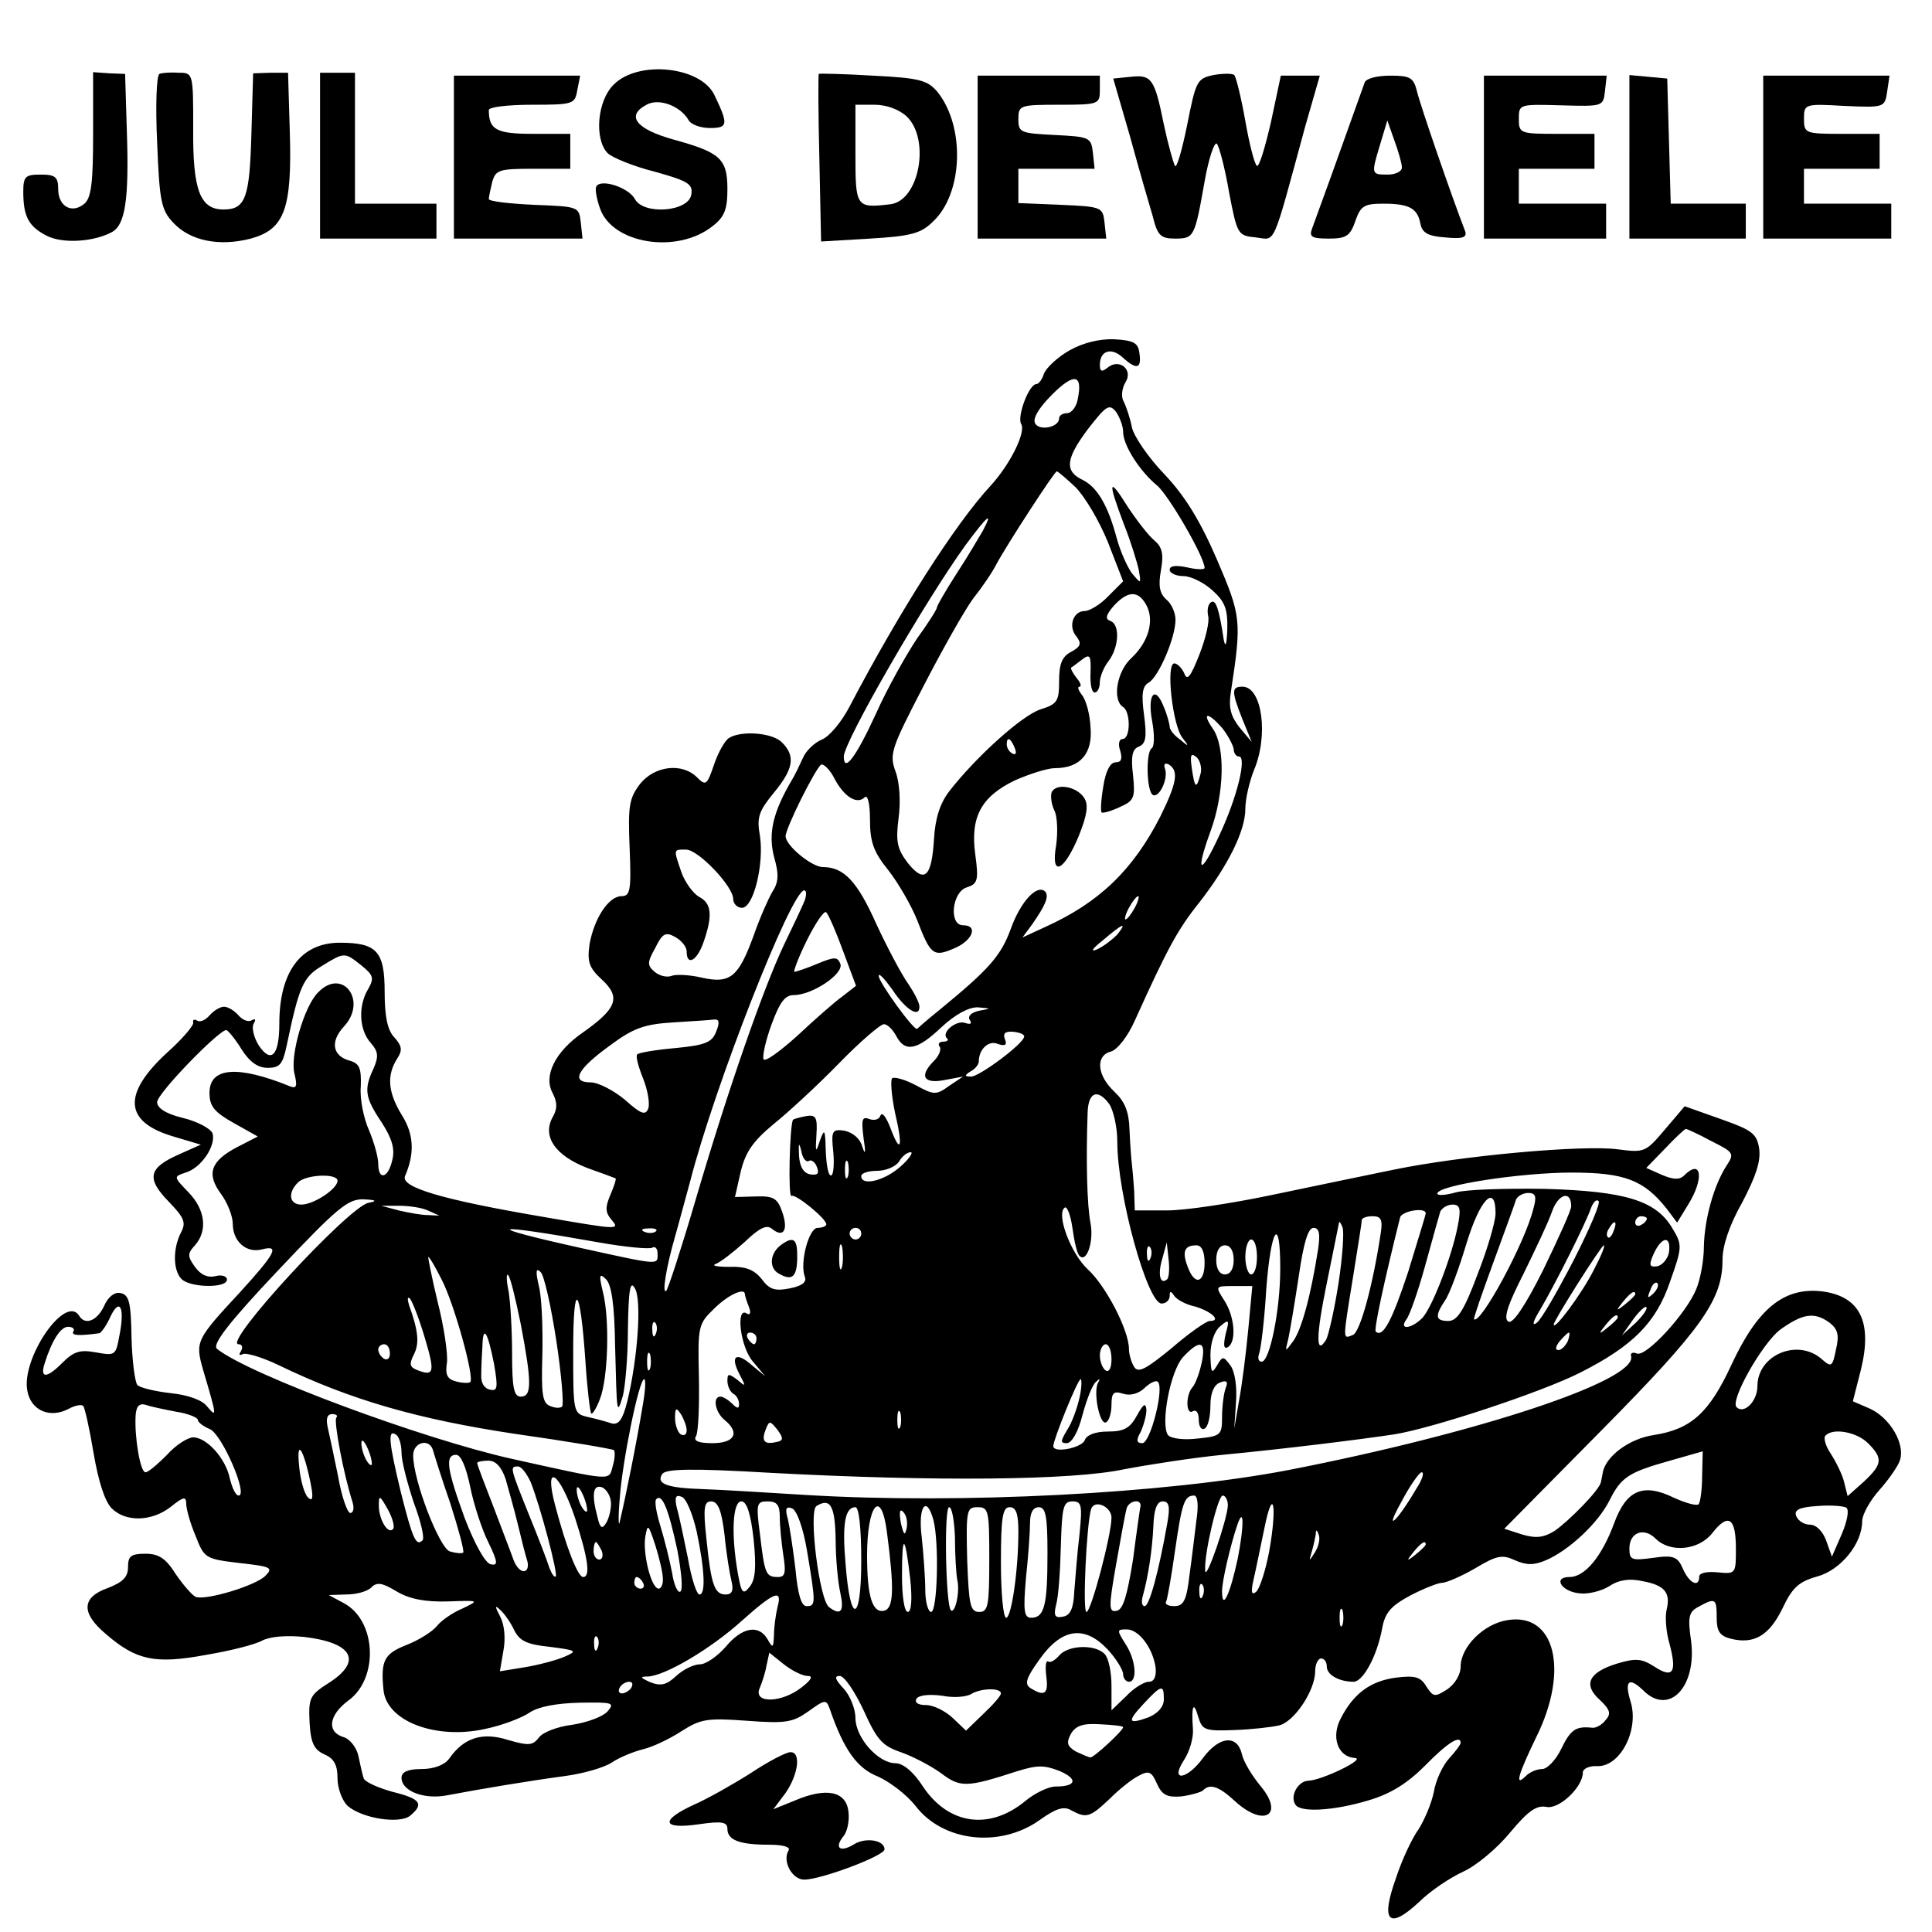 <?xml version="1.0" standalone="no"?>
<!DOCTYPE svg PUBLIC "-//W3C//DTD SVG 20010904//EN"
 "http://www.w3.org/TR/2001/REC-SVG-20010904/DTD/svg10.dtd">
<svg version="1.0" xmlns="http://www.w3.org/2000/svg"
 width="332pt" height="332pt" viewBox="0 0 332 332"
 preserveAspectRatio="xMidYMid meet">
<g transform="translate(0,332) scale(0.1,-0.1)"
fill="#000000" stroke="none">
<path d="M160 3089 c0 -82 -3 -109 -15 -119 -21 -18 -45 -5 -45 25 0 21 -5 25
-30 25 -26 0 -30 -3 -30 -29 0 -43 9 -60 40 -76 27 -14 80 -11 112 6 23 12 30
55 26 173 l-3 99 -27 1 -28 2 0 -107z"/>
<path d="M274 3193 c-5 -2 -7 -54 -4 -117 4 -102 7 -117 28 -139 29 -31 79
-41 133 -27 58 16 71 51 67 183 l-3 102 -30 0 -30 -1 -3 -104 c-3 -110 -10
-130 -48 -130 -40 0 -53 33 -52 139 0 95 0 96 -25 96 -13 1 -28 0 -33 -2z"/>
<path d="M550 3053 l0 -143 100 0 100 0 0 30 0 30 -70 0 -70 0 0 113 0 112
-30 0 -30 0 0 -142z"/>
<path d="M1055 3175 c-29 -28 -34 -94 -11 -118 8 -8 45 -23 81 -32 57 -16 66
-21 63 -39 -4 -30 -82 -36 -97 -8 -11 20 -58 35 -66 22 -3 -4 0 -21 6 -38 21
-61 132 -79 193 -31 21 16 26 29 26 64 0 52 -12 63 -92 85 -65 18 -83 41 -47
60 21 12 58 -2 72 -26 4 -8 21 -14 37 -14 31 0 32 6 8 56 -23 50 -131 61 -173
19z"/>
<path d="M1407 3193 c-1 -1 -1 -66 1 -145 l3 -143 84 5 c70 4 88 9 108 29 52
48 56 163 8 223 -17 20 -30 24 -111 28 -50 3 -92 4 -93 3z m151 -73 c41 -39
22 -145 -28 -151 -59 -7 -60 -5 -60 86 l0 85 33 0 c20 0 42 -8 55 -20z"/>
<path d="M2085 3191 c-28 -6 -30 -10 -45 -86 -9 -44 -18 -75 -21 -70 -3 6 -12
38 -19 71 -16 79 -21 86 -57 82 l-30 -3 29 -100 c15 -55 33 -117 39 -137 8
-33 14 -38 38 -38 33 0 34 2 51 98 7 40 17 69 21 65 4 -4 14 -42 21 -83 14
-73 15 -75 46 -78 35 -4 27 -22 85 191 l25 87 -34 0 -33 0 -17 -80 c-10 -43
-20 -77 -24 -75 -4 2 -13 37 -20 77 -7 40 -16 76 -19 79 -3 3 -19 3 -36 0z"/>
<path d="M780 3050 l0 -140 111 0 110 0 -3 28 c-3 27 -4 27 -80 30 -43 2 -78
6 -78 10 0 4 3 17 6 30 6 20 12 22 70 22 l64 0 0 30 0 30 -64 0 c-63 0 -76 7
-76 41 0 5 33 9 74 9 71 0 74 1 78 25 l5 25 -108 0 -109 0 0 -140z"/>
<path d="M1680 3050 l0 -140 111 0 110 0 -3 28 c-3 26 -5 27 -75 30 l-73 3 0
29 0 30 66 0 65 0 -3 28 c-3 26 -6 27 -65 30 -59 3 -63 4 -63 27 0 24 2 25 70
25 68 0 70 1 70 25 l0 25 -105 0 -105 0 0 -140z"/>
<path d="M2345 3178 c-37 -104 -85 -237 -90 -250 -6 -15 -1 -18 28 -18 30 0
37 4 46 30 9 26 15 30 48 30 45 0 59 -8 64 -35 3 -15 13 -21 43 -23 29 -3 37
0 34 10 -25 65 -78 219 -83 241 -6 24 -12 27 -46 27 -23 0 -42 -5 -44 -12z
m64 -145 c1 -7 -10 -13 -24 -13 -29 0 -29 0 -13 53 l12 40 12 -34 c7 -19 13
-40 13 -46z"/>
<path d="M2550 3050 l0 -140 105 0 105 0 0 30 0 30 -75 0 -75 0 0 30 0 30 65
0 65 0 0 30 0 30 -65 0 c-63 0 -65 1 -65 26 0 25 1 25 73 23 71 -2 72 -2 75
24 l3 27 -105 0 -106 0 0 -140z"/>
<path d="M2800 3051 l0 -141 100 0 100 0 0 30 0 30 -65 0 -64 0 -3 108 -3 107
-32 3 -33 3 0 -140z"/>
<path d="M3030 3050 l0 -140 110 0 110 0 0 30 0 30 -75 0 -75 0 0 30 0 30 65
0 65 0 0 30 0 30 -65 0 c-63 0 -65 1 -65 26 0 25 1 26 69 22 69 -3 70 -3 74
25 l4 27 -109 0 -108 0 0 -140z"/>
<path d="M1838 2718 c-21 -12 -40 -30 -44 -40 -3 -10 -9 -18 -13 -18 -13 0
-34 -57 -26 -69 8 -14 -19 -69 -53 -106 -61 -66 -156 -215 -242 -379 -14 -27
-35 -52 -48 -57 -12 -5 -27 -19 -32 -31 -6 -13 -14 -30 -19 -38 -33 -56 -41
-92 -31 -132 9 -31 8 -44 -3 -61 -7 -12 -22 -46 -32 -75 -26 -71 -40 -83 -89
-72 -21 5 -45 6 -52 3 -8 -3 -21 0 -29 7 -13 11 -13 16 1 41 12 25 18 28 34
19 11 -6 20 -17 20 -25 0 -26 18 -16 29 16 16 46 14 67 -8 78 -10 6 -24 25
-30 42 -14 41 -14 39 8 39 21 0 81 -63 81 -85 0 -8 7 -15 15 -15 20 0 38 75
31 123 -6 33 -2 43 24 75 34 41 37 63 14 86 -16 17 -70 21 -91 8 -7 -4 -19
-25 -26 -46 -12 -35 -14 -37 -29 -22 -26 26 -73 20 -98 -11 -19 -25 -21 -38
-18 -111 3 -72 1 -82 -14 -82 -22 0 -47 -38 -55 -83 -4 -30 -1 -40 22 -61 32
-30 25 -49 -33 -90 -48 -33 -69 -75 -52 -105 8 -16 8 -27 -1 -42 -17 -33 6
-65 60 -86 25 -9 47 -17 49 -18 1 -2 -3 -14 -9 -28 -9 -21 -9 -30 1 -42 16
-19 16 -19 -123 5 -169 29 -239 50 -231 69 17 39 15 72 -5 104 -24 39 -27 68
-9 97 10 15 9 22 -4 37 -12 12 -17 36 -17 78 0 70 -13 85 -77 85 -67 0 -104
-50 -104 -139 0 -55 -14 -69 -35 -38 -9 14 -13 32 -9 38 4 7 3 9 -3 6 -6 -4
-16 0 -23 8 -7 8 -18 15 -25 15 -7 0 -18 -7 -25 -15 -7 -8 -16 -12 -21 -9 -5
3 -8 2 -7 -3 2 -4 -18 -28 -45 -52 -77 -71 -74 -119 11 -144 l47 -14 -38 -17
c-52 -23 -56 -41 -17 -81 27 -28 30 -36 21 -53 -14 -27 -14 -65 1 -80 15 -15
78 -16 78 -1 0 6 -9 9 -20 6 -13 -3 -25 2 -35 16 -13 18 -13 23 0 37 22 25 18
61 -11 91 -26 27 -26 27 -5 34 27 8 53 47 46 68 -4 8 -26 20 -51 26 -29 7 -44
17 -44 27 0 15 106 124 119 124 3 -1 15 -15 26 -33 14 -22 28 -32 45 -32 21 0
26 6 33 40 21 100 28 116 60 135 39 24 39 24 68 1 21 -17 22 -22 12 -40 -18
-29 -16 -71 4 -93 13 -15 14 -23 5 -44 -17 -36 -15 -50 14 -93 18 -28 23 -46
18 -65 -7 -31 -24 -35 -24 -6 0 11 -7 37 -16 58 -9 20 -16 54 -14 75 1 31 -2
39 -18 44 -31 8 -35 33 -11 59 41 44 -2 102 -44 59 -24 -23 -49 -109 -41 -140
5 -21 4 -26 -7 -22 -91 37 -139 33 -139 -11 0 -23 8 -33 42 -52 l41 -23 -35
-18 c-46 -24 -54 -46 -28 -81 11 -15 20 -38 20 -51 0 -30 23 -51 50 -44 31 8
24 -6 -37 -73 -76 -82 -78 -85 -64 -134 24 -81 24 -83 7 -63 -8 11 -33 20 -63
23 -26 3 -52 9 -57 14 -4 5 -9 41 -10 82 -1 60 -4 73 -19 76 -10 2 -21 -6 -28
-22 -12 -26 -33 -34 -43 -17 -24 38 -100 -74 -89 -129 6 -34 39 -48 71 -31 11
6 22 8 25 5 3 -4 11 -40 18 -82 8 -47 19 -82 31 -94 24 -24 69 -23 102 3 21
17 26 18 26 5 0 -9 7 -34 16 -55 15 -39 17 -40 76 -47 54 -6 58 -8 44 -22 -17
-17 -103 -43 -120 -36 -6 3 -21 20 -34 39 -17 27 -29 35 -52 35 -25 0 -30 -4
-30 -23 0 -17 -9 -26 -35 -36 -45 -16 -46 -43 -3 -79 52 -45 84 -52 171 -36
42 7 86 18 98 25 14 7 42 9 72 6 84 -10 100 -42 42 -79 -33 -21 -35 -26 -33
-68 2 -36 8 -47 26 -55 16 -7 22 -18 22 -41 0 -17 8 -38 17 -47 25 -22 90 -32
108 -17 24 20 18 29 -31 41 -25 7 -47 17 -49 23 -2 6 -6 23 -9 38 -3 15 -15
30 -26 33 -29 9 -25 38 9 63 52 38 48 137 -8 167 l-26 14 30 1 c17 0 36 5 43
12 10 10 19 8 44 -7 22 -13 49 -18 87 -17 55 2 55 2 26 -12 -17 -7 -37 -21
-44 -30 -8 -10 -32 -25 -53 -33 -38 -15 -44 -27 -39 -77 5 -54 90 -86 175 -67
29 6 63 19 76 28 15 10 45 16 86 17 57 1 61 0 48 -15 -8 -9 -35 -19 -61 -23
-25 -3 -51 -13 -57 -22 -11 -14 -18 -14 -53 -4 -44 14 -76 4 -101 -32 -8 -11
-26 -18 -48 -18 -23 0 -34 -5 -34 -15 0 -23 39 -38 79 -30 58 11 142 25 202
33 30 4 66 14 80 23 13 9 38 19 54 23 17 4 46 18 66 31 33 21 44 23 112 18 67
-5 79 -3 106 16 29 21 31 21 37 4 24 -70 47 -102 83 -116 20 -9 49 -31 64 -50
47 -62 145 -73 213 -25 28 20 42 25 55 17 26 -14 32 -12 65 19 16 16 38 34 50
40 18 10 23 8 32 -13 9 -20 18 -24 42 -22 16 2 33 7 37 10 12 13 28 7 55 -18
50 -46 86 -24 44 26 -14 17 -29 41 -32 55 -8 33 -38 31 -66 -6 -28 -39 -59
-43 -33 -4 9 14 16 37 15 52 -3 41 1 50 9 22 7 -23 11 -25 62 -23 30 1 64 5
77 8 26 6 62 60 62 93 0 12 5 22 10 22 6 0 10 -6 10 -14 0 -14 21 -26 46 -26
16 0 40 43 49 91 5 28 15 39 48 57 23 12 48 22 55 22 7 0 33 11 57 25 37 22
46 24 68 14 20 -9 33 -9 54 0 39 17 89 63 109 103 20 40 33 48 104 68 l56 16
-1 -42 c0 -23 -3 -45 -6 -49 -4 -3 -22 2 -42 11 -53 26 -82 14 -103 -43 -21
-57 -50 -93 -77 -93 -29 0 -14 -25 17 -28 15 -2 38 4 51 12 16 11 35 14 57 9
39 -7 49 -20 42 -49 -3 -12 -1 -39 5 -59 13 -49 6 -60 -26 -39 -22 14 -32 15
-65 5 -48 -15 -58 -36 -29 -62 18 -17 20 -24 10 -35 -6 -8 -17 -14 -23 -13
-28 3 -37 -3 -53 -36 -9 -19 -24 -35 -33 -35 -9 0 -21 -5 -28 -12 -20 -20 -13
3 18 67 57 115 32 214 -49 201 -41 -6 -81 -46 -81 -80 0 -14 -10 -30 -23 -39
-22 -14 -24 -13 -36 5 -10 17 -20 19 -53 15 -43 -6 -72 -27 -94 -70 -17 -32
-5 -66 24 -68 21 -1 -56 -38 -79 -39 -18 0 -33 -26 -23 -41 8 -14 65 -11 125
7 38 11 67 29 98 60 39 40 61 53 61 39 0 -3 -9 -15 -20 -27 -11 -12 -23 -38
-26 -57 -4 -20 -16 -48 -26 -64 -11 -15 -29 -53 -39 -84 -27 -75 -13 -90 39
-42 20 20 55 43 77 53 22 10 58 40 80 67 31 37 45 47 62 44 22 -5 63 34 63 59
0 7 12 12 26 11 39 0 71 63 56 111 -11 36 -3 43 22 19 44 -44 92 6 82 85 -6
42 -4 50 13 59 29 16 31 14 31 -19 0 -23 5 -31 24 -36 40 -10 66 5 89 52 17
36 28 46 60 55 40 11 77 56 77 95 0 11 13 35 30 54 16 18 32 41 35 51 9 28
-17 72 -51 88 l-30 13 14 55 c20 82 -2 126 -68 134 -65 7 -110 -30 -155 -127
-38 -82 -69 -110 -133 -120 -42 -6 -84 -37 -88 -66 -1 -5 -2 -11 -3 -15 -2
-13 -55 -67 -80 -84 -18 -11 -31 -13 -55 -6 l-31 10 167 169 c174 176 208 225
208 293 0 25 12 60 34 99 23 44 32 70 29 92 -4 26 -12 32 -66 51 l-62 22 -34
-40 c-33 -39 -35 -40 -81 -34 -60 8 -269 -11 -385 -35 -49 -10 -145 -30 -212
-44 -67 -14 -146 -26 -177 -26 l-56 0 -1 33 c-1 17 -3 39 -4 47 -1 8 -3 34 -4
58 -1 32 -8 49 -26 66 -30 28 -33 62 -6 69 11 3 29 26 41 53 56 124 74 157
110 202 50 64 80 124 80 162 0 17 7 47 15 67 25 59 14 143 -20 143 -19 0 -19
-8 0 -56 l16 -39 -21 25 c-15 19 -19 34 -15 60 19 124 18 131 -24 229 -29 67
-55 109 -90 146 -28 29 -53 66 -56 81 -3 16 -10 36 -14 44 -5 8 -3 23 3 33 14
22 -11 42 -31 25 -10 -8 -13 -6 -13 5 0 24 19 31 39 13 24 -22 33 -20 29 7 -2
18 -10 22 -43 24 -25 1 -54 -6 -77 -19z m14 -84 c-2 -13 -11 -24 -18 -24 -8 0
-14 -4 -14 -9 0 -15 -33 -22 -41 -9 -5 8 5 26 29 50 38 38 53 35 44 -8z m78
-56 c0 -23 28 -67 58 -92 19 -15 82 -123 82 -142 0 -3 -13 -3 -30 1 -19 4 -30
3 -30 -4 0 -6 11 -11 24 -11 12 0 35 -11 50 -25 21 -19 26 -32 25 -67 -1 -25
-3 -32 -6 -18 -8 54 -14 71 -22 65 -5 -3 -7 -13 -5 -23 3 -9 -4 -39 -15 -67
-15 -38 -21 -46 -26 -32 -4 9 -12 17 -17 17 -15 0 -3 -107 14 -128 12 -15 11
-16 -4 -3 -10 7 -18 17 -18 22 0 4 -4 20 -10 34 -15 39 -29 22 -20 -25 4 -22
4 -43 -1 -46 -10 -6 -9 -73 2 -80 11 -6 27 28 21 45 -3 8 0 11 7 7 17 -11 13
-32 -15 -89 -47 -92 -105 -148 -198 -190 l-39 -18 17 23 c23 33 29 48 22 56
-14 13 -42 -17 -59 -64 -17 -47 -38 -70 -122 -139 -20 -16 -37 -31 -39 -33 -5
-4 -66 80 -66 91 0 6 10 -5 23 -23 23 -35 47 -50 47 -30 0 7 -9 24 -19 39 -11
15 -36 62 -55 103 -33 74 -56 98 -92 98 -19 0 -64 37 -64 53 0 14 51 116 61
123 4 2 15 -8 23 -24 17 -32 39 -45 52 -32 5 5 9 -11 9 -38 0 -39 6 -56 32
-88 17 -22 39 -60 49 -85 23 -60 28 -64 63 -49 32 13 43 40 16 40 -25 0 -19
57 6 65 19 6 21 12 15 56 -9 65 10 100 68 128 25 11 56 21 69 21 43 0 65 25
61 70 -1 23 -8 48 -15 56 -6 8 -8 14 -4 14 4 0 2 7 -5 15 -7 9 -11 17 -9 18 2
1 11 8 19 14 13 10 15 6 14 -23 -1 -19 2 -34 7 -34 5 0 9 8 9 18 0 9 7 26 15
36 18 24 20 63 3 69 -9 3 -8 10 6 26 24 26 42 27 56 1 14 -26 4 -63 -26 -91
-25 -23 -33 -72 -14 -84 13 -8 13 -55 -1 -55 -6 0 -8 -9 -4 -20 4 -14 2 -20
-8 -20 -9 0 -17 -15 -21 -41 -4 -23 -5 -43 -3 -45 2 -2 16 2 31 9 25 11 27 16
23 55 -4 33 -1 45 10 49 12 5 14 16 9 54 -5 36 -3 50 8 56 17 10 46 77 46 108
0 12 -7 28 -16 35 -11 10 -14 23 -9 50 5 28 2 40 -11 51 -10 8 -30 34 -46 58
-33 53 -35 45 -7 -29 12 -30 23 -66 26 -80 4 -24 4 -24 -12 -5 -8 11 -20 38
-26 60 -15 57 -34 88 -58 100 -32 15 -30 36 8 87 32 41 37 45 49 30 6 -9 12
-24 12 -34z m-82 -95 c16 -16 41 -58 56 -95 l26 -67 -25 -25 c-14 -15 -33 -26
-41 -26 -20 0 -29 -27 -14 -44 9 -12 7 -17 -9 -26 -16 -8 -21 -21 -21 -50 0
-35 -3 -40 -32 -49 -33 -11 -112 -83 -157 -141 -16 -21 -24 -47 -26 -82 -4
-65 -16 -77 -45 -41 -18 24 -21 36 -16 76 4 29 2 62 -5 81 -11 30 -8 39 48
147 33 64 71 131 85 150 15 19 33 45 40 59 17 32 100 160 104 160 2 0 16 -12
32 -27z m-159 -75 c-7 -12 -27 -46 -46 -75 -18 -28 -33 -54 -33 -57 0 -3 -15
-27 -34 -53 -18 -27 -51 -85 -71 -130 -34 -74 -55 -102 -55 -73 0 25 139 266
209 363 37 50 49 61 30 25z m412 -340 c10 -13 18 -29 19 -35 0 -7 4 -13 9 -13
14 0 -3 -70 -33 -134 -33 -72 -43 -69 -16 5 24 65 26 146 4 177 -20 29 -8 29
17 0z m-357 -34 c3 -8 2 -12 -4 -9 -6 3 -10 10 -10 16 0 14 7 11 14 -7z m319
-44 c-7 -27 -10 -25 -15 10 -3 22 -2 27 8 19 6 -5 10 -19 7 -29z m-680 -217
c-4 -10 -20 -44 -36 -77 -35 -74 -95 -245 -152 -439 -24 -82 -47 -152 -50
-155 -8 -7 0 41 15 93 5 17 16 59 26 95 42 164 174 500 196 500 4 0 4 -8 1
-17z m567 -13 c-6 -11 -13 -20 -16 -20 -2 0 0 9 6 20 6 11 13 20 16 20 2 0 0
-9 -6 -20z m-501 -75 l22 -59 -23 -18 c-13 -9 -48 -40 -78 -68 -30 -27 -56
-46 -58 -40 -2 6 4 33 14 60 14 38 23 50 38 50 32 0 87 37 80 54 -5 12 -10 12
-39 0 -19 -8 -37 -14 -40 -14 -2 0 7 25 22 55 15 30 30 52 33 47 4 -4 17 -34
29 -67z m471 29 c-8 -8 -23 -20 -34 -25 -13 -6 -10 0 9 15 34 29 43 33 25 10z
m-238 -131 c-13 -3 -19 -9 -16 -15 5 -7 2 -9 -7 -6 -15 6 -42 -16 -32 -26 4
-3 1 -6 -6 -6 -7 0 -10 -4 -6 -9 3 -5 -2 -16 -10 -24 -26 -26 -18 -40 18 -33
l32 6 -24 -16 c-22 -16 -26 -16 -57 1 -19 10 -37 15 -41 12 -3 -4 -1 -30 5
-59 14 -59 10 -74 -8 -26 -7 18 -14 28 -17 21 -2 -7 -11 -9 -19 -6 -13 5 -14
-1 -10 -33 4 -25 3 -30 -2 -15 -4 15 -17 25 -31 28 -21 3 -23 0 -19 -37 2 -22
0 -40 -4 -40 -5 0 -8 19 -9 43 -1 36 -2 39 -10 17 -7 -22 -8 -21 -6 10 2 30
-1 35 -18 32 -11 -2 -21 -5 -22 -6 -6 -6 -9 -135 -3 -131 7 4 60 -39 60 -49 0
-3 -7 -6 -15 -6 -15 0 -31 -60 -22 -84 4 -9 -5 -16 -26 -20 -25 -5 -35 -2 -48
16 -13 16 -27 22 -56 21 -21 0 -31 2 -23 5 8 3 30 20 50 38 26 25 38 30 47 22
20 -16 28 -1 17 30 -8 23 -15 27 -45 26 l-36 -1 10 44 c8 33 21 52 56 81 25
20 76 67 113 105 36 37 71 67 77 67 6 0 15 -9 21 -20 15 -29 36 -25 78 15 24
22 46 34 62 34 24 -2 24 -2 2 -6z m-451 -35 c-7 -19 -18 -24 -70 -29 -34 -3
-64 -8 -66 -11 -3 -3 2 -21 10 -41 8 -20 12 -43 9 -52 -5 -12 -12 -10 -40 15
-19 16 -46 30 -59 30 -35 0 -23 23 34 64 39 29 58 36 107 39 32 2 64 4 71 5 9
1 10 -5 4 -20z m529 -9 c0 -12 -77 -69 -91 -69 -12 0 -12 2 -1 9 8 4 14 12 14
17 0 21 17 37 33 30 12 -4 16 -2 12 8 -4 10 0 14 14 13 10 -1 19 -4 19 -8z
m146 -116 c7 -10 14 -39 14 -65 0 -92 52 -278 76 -278 8 0 14 6 14 13 0 9 2 9
8 0 4 -6 20 -15 35 -18 28 -8 47 -25 26 -25 -6 0 -36 -21 -66 -47 -44 -36 -57
-43 -64 -32 -5 8 -9 22 -9 31 0 32 -40 109 -71 137 -29 27 -55 96 -39 106 4 2
10 -14 13 -36 3 -22 8 -44 12 -47 12 -13 25 24 19 56 -6 30 -8 107 -5 190 1
35 17 42 37 15z m1035 -64 c38 -19 40 -21 26 -42 -22 -34 -38 -92 -39 -139 0
-24 -6 -56 -13 -73 -17 -42 -86 -117 -102 -111 -7 3 -12 1 -10 -5 9 -42 -265
-132 -588 -195 -213 -41 -565 -59 -830 -43 -66 4 -145 9 -176 10 -63 2 -82 9
-71 26 6 9 51 10 187 2 280 -15 517 -13 606 6 42 8 119 20 170 25 105 10 234
26 294 35 65 10 255 73 320 106 91 46 131 86 155 157 21 59 21 63 4 91 -28 48
-81 64 -219 68 -67 1 -135 -1 -153 -6 -18 -5 -32 -6 -32 -2 0 14 143 36 231
36 91 0 124 -13 163 -62 l18 -24 19 31 c28 45 23 80 -7 50 -8 -8 -19 -7 -38 1
l-27 12 33 34 c17 18 33 33 35 33 2 0 22 -9 44 -21z m-1551 -34 c4 3 11 -2 14
-11 4 -11 1 -14 -12 -12 -11 2 -18 13 -19 33 -1 21 0 23 4 7 2 -12 8 -20 13
-17z m157 -10 c-27 -24 -67 -34 -67 -16 0 5 12 9 27 9 15 0 32 7 38 16 5 9 14
16 20 16 5 0 -3 -12 -18 -25z m-90 -17 c-3 -7 -5 -2 -5 12 0 14 2 19 5 13 2
-7 2 -19 0 -25z m-877 -7 c0 -14 -41 -41 -62 -41 -21 0 -24 20 -6 38 14 14 68
16 68 3z m2055 -48 c-14 -58 -91 -200 -102 -190 -1 2 14 45 33 97 19 52 37
101 39 108 2 6 12 12 21 12 13 0 15 -6 9 -27z m65 4 c0 -7 -22 -55 -48 -109
-32 -64 -53 -94 -60 -89 -9 5 -1 29 26 82 20 41 43 89 49 107 11 31 33 37 33
9z m-2067 6 c-34 -7 -252 -243 -223 -243 6 0 8 -5 4 -12 -4 -6 -3 -8 3 -5 5 3
33 -5 62 -19 124 -60 240 -93 406 -118 92 -13 168 -26 170 -28 2 -2 2 -14 -2
-27 -7 -26 3 -27 -173 12 -153 34 -452 145 -507 189 -9 7 18 43 104 134 103
109 121 124 148 123 22 -1 24 -3 8 -6z m1937 -18 c0 -14 -14 -62 -31 -105 -23
-62 -35 -80 -50 -80 -22 0 -24 8 -6 35 8 11 24 55 37 98 23 76 50 104 50 52z
m134 -81 c-27 -52 -55 -101 -63 -107 -9 -7 -7 2 6 23 27 46 79 150 87 174 4
10 9 16 13 12 4 -3 -16 -49 -43 -102z m-1969 86 l20 -9 -20 1 c-11 0 -33 4
-50 8 l-30 8 30 0 c17 0 39 -3 50 -8z m1770 -27 c-10 -52 -44 -140 -61 -158
-19 -19 -41 -21 -27 -2 5 6 20 48 32 92 12 44 24 86 26 93 3 6 12 12 21 12 13
0 15 -7 9 -37z m-55 22 c0 -3 -14 -47 -30 -100 -28 -85 -44 -115 -56 -103 -3
4 14 84 42 196 3 11 44 18 44 7z m-77 -32 c-14 -94 -36 -172 -48 -177 -18 -7
-18 -12 0 99 8 50 15 93 15 98 0 4 8 7 19 7 14 0 17 -6 14 -27z m457 23 c0 -3
-4 -8 -10 -11 -5 -3 -10 -1 -10 4 0 6 5 11 10 11 6 0 10 -2 10 -4z m-530 -112
c-7 -45 -17 -88 -21 -96 -18 -29 -18 5 1 97 11 53 20 100 21 104 0 3 3 0 6 -8
3 -8 0 -51 -7 -97z m473 91 c-3 -9 -8 -14 -10 -11 -3 3 -2 9 2 15 9 16 15 13
8 -4z m-1744 -20 c45 -8 87 -12 92 -9 5 3 9 -2 9 -10 0 -20 6 -21 -130 9 -176
39 -162 44 29 10z m98 19 c-3 -3 -12 -4 -19 -1 -8 3 -5 6 6 6 11 1 17 -2 13
-5z m353 -4 c0 -5 -4 -10 -10 -10 -5 0 -10 5 -10 10 0 6 5 10 10 10 6 0 10 -4
10 -10z m785 -27 c-13 -83 -29 -139 -43 -158 -14 -19 -14 -19 -8 5 3 14 11 62
18 108 8 56 16 82 25 82 10 0 12 -10 8 -37z m-65 -33 c0 -71 -18 -160 -32
-160 -6 0 -7 7 -4 15 3 9 9 58 12 110 8 105 24 129 24 35z m-753 3 c-3 -10 -5
-2 -5 17 0 19 2 27 5 18 2 -10 2 -26 0 -35z m713 17 c0 -16 -4 -30 -10 -30 -5
0 -10 14 -10 30 0 17 5 30 10 30 6 0 10 -13 10 -30z m708 8 c-2 -11 -11 -22
-20 -24 -14 -2 -15 2 -6 22 14 30 30 31 26 2z m-891 -10 c-3 -8 -6 -5 -6 6 -1
11 2 17 5 13 3 -3 4 -12 1 -19z m29 -36 c-12 -11 -17 7 -9 34 l8 29 3 -28 c2
-16 1 -31 -2 -35z m64 28 c0 -35 -17 -40 -29 -7 -10 26 -6 37 15 37 9 0 14
-11 14 -30z m50 5 c0 -16 -6 -25 -15 -25 -9 0 -15 9 -15 25 0 16 6 25 15 25 9
0 15 -9 15 -25z m619 -17 c-20 -40 -69 -106 -69 -94 0 7 82 136 86 136 3 0 -5
-19 -17 -42z m-1980 -17 c21 -40 57 -169 49 -176 -2 -2 -13 -2 -24 1 -16 4
-19 12 -16 32 2 15 -5 62 -16 105 -10 42 -17 77 -16 77 2 0 12 -17 23 -39z
m197 -105 c9 -59 13 -110 10 -113 -3 -3 -12 -3 -21 1 -13 5 -15 21 -13 88 1
46 -1 99 -6 118 -6 26 -5 32 3 24 6 -5 18 -59 27 -118z m-61 28 c19 -100 19
-124 0 -124 -12 0 -15 15 -15 74 0 40 -3 89 -6 107 -4 19 -4 31 -1 28 4 -3 13
-41 22 -85z m162 -37 c3 -119 3 -119 13 -87 4 14 9 66 9 115 1 69 4 86 12 71
12 -19 5 -120 -13 -194 -8 -32 -15 -41 -27 -38 -9 3 -27 8 -41 11 -25 6 -25 7
-25 115 0 124 12 112 21 -19 3 -47 8 -88 10 -90 2 -2 9 9 15 25 14 36 17 137
5 184 -7 29 -6 33 5 22 10 -9 15 -45 16 -115z m1784 90 c-10 -9 -11 -8 -5 6 3
10 9 15 12 12 3 -3 0 -11 -7 -18z m-696 -62 c-4 -42 -11 -97 -16 -123 l-8 -47
3 46 c2 26 -2 53 -10 63 -12 16 -13 16 -23 -1 -9 -15 -10 -12 -11 18 0 22 7
42 17 50 15 13 16 11 9 -14 -4 -19 -3 -26 4 -22 15 9 12 52 -6 80 -16 25 -16
25 16 25 l32 0 -7 -75z m-865 61 c0 -2 3 -12 7 -22 4 -10 2 -15 -4 -11 -19 12
-11 -58 11 -83 l21 -25 -23 19 c-27 24 -38 16 -21 -16 11 -21 11 -22 -4 -9
-15 11 -17 11 -17 -2 0 -9 5 -19 10 -22 6 -3 10 -11 10 -18 0 -8 -3 -8 -12 1
-7 7 -16 12 -20 12 -14 0 -9 -27 7 -40 27 -22 18 -40 -21 -40 -24 0 -33 4 -28
12 4 6 6 52 5 102 -2 87 -1 91 26 117 24 24 53 37 53 25z m1530 0 c0 -2 -8
-10 -17 -17 -16 -13 -17 -12 -4 4 13 16 21 21 21 13z m-2080 -75 c18 -60 16
-67 -14 -55 -12 5 -13 10 -5 26 10 19 8 41 -8 85 -3 10 -3 15 1 12 4 -4 16
-34 26 -68z m-525 3 c-6 -33 -7 -34 -40 -28 -28 5 -38 2 -59 -19 -26 -26 -38
-26 -29 1 12 38 27 62 40 62 8 0 12 -4 9 -8 -4 -7 9 -8 45 -3 3 1 12 13 19 29
16 33 25 15 15 -34z m2606 23 l-24 -22 19 27 c10 14 21 24 23 22 3 -3 -6 -15
-18 -27z m-31 9 c0 -2 -8 -10 -17 -17 -16 -13 -17 -12 -4 4 13 16 21 21 21 13z
m364 -9 c14 -11 17 -21 11 -46 -6 -30 -8 -31 -24 -17 -41 37 -111 8 -111 -46
0 -26 -23 -49 -36 -36 -11 12 44 109 75 133 39 28 59 31 85 12z m-2017 -19
c-3 -8 -6 -5 -6 6 -1 11 2 17 5 13 3 -3 4 -12 1 -19z m-278 -52 c7 -41 6 -47
-7 -44 -10 2 -16 12 -15 26 0 12 1 34 2 49 1 37 9 25 20 -31z m451 44 c0 -5
-2 -10 -4 -10 -3 0 -8 5 -11 10 -3 6 -1 10 4 10 6 0 11 -4 11 -10z m1394 -5
c-4 -8 -11 -15 -16 -15 -6 0 -5 6 2 15 7 8 14 15 16 15 2 0 1 -7 -2 -15z
m-2024 -21 c0 -8 -4 -12 -10 -9 -5 3 -10 10 -10 16 0 5 5 9 10 9 6 0 10 -7 10
-16z m1240 -10 c0 -14 -4 -23 -10 -19 -5 3 -10 15 -10 26 0 10 5 19 10 19 6 0
10 -12 10 -26z m155 -6 c-4 -18 -11 -37 -16 -42 -12 -14 -11 -49 1 -41 6 3 10
-3 10 -15 0 -12 5 -18 10 -15 6 3 10 21 10 40 0 21 6 35 16 39 12 5 15 2 10
-10 -3 -8 -6 -31 -6 -49 0 -31 -2 -33 -42 -37 -24 -3 -46 0 -51 6 -13 19 4
110 26 134 29 31 40 28 32 -10z m-948 -10 c-3 -7 -5 -2 -5 12 0 14 2 19 5 13
2 -7 2 -19 0 -25z m-12 -60 c-11 -67 -30 -161 -40 -203 -2 -11 -3 7 0 40 4 61
33 205 42 205 3 0 2 -19 -2 -42z m750 10 c-4 -18 -13 -43 -21 -55 -12 -20 -12
-23 -1 -23 9 0 20 20 27 48 7 26 17 52 23 57 7 7 8 6 4 -1 -9 -16 3 -75 14
-68 5 3 9 16 9 30 0 21 4 24 20 19 12 -4 26 0 36 9 9 9 19 14 23 12 13 -8 -12
-106 -26 -106 -10 0 -11 5 -3 19 5 11 10 28 10 38 -1 13 -5 11 -16 -9 -12 -22
-22 -28 -50 -28 -22 0 -37 -6 -40 -15 -5 -13 -54 -23 -54 -10 0 11 42 115 47
115 2 0 2 -15 -2 -32z m-1552 -24 c20 -3 37 -10 37 -14 0 -4 9 -11 21 -16 21
-10 66 -114 49 -114 -5 0 -11 13 -15 29 -7 35 -40 71 -63 71 -9 0 -30 -13 -45
-30 -16 -16 -32 -30 -37 -30 -9 0 -19 60 -17 97 1 16 6 22 17 19 8 -3 32 -8
53 -12z m877 -32 c0 -7 -4 -10 -10 -7 -5 3 -10 16 -10 28 0 18 2 19 10 7 5 -8
10 -21 10 -28z m367 6 c-3 -7 -5 -2 -5 12 0 14 2 19 5 13 2 -7 2 -19 0 -25z
m-969 16 c-5 -5 12 -96 28 -146 3 -10 1 -18 -4 -18 -5 0 -15 28 -21 63 -7 34
-15 72 -18 85 -3 14 -1 22 8 22 7 0 10 -3 7 -6z m756 -42 c-21 -5 -26 2 -18
22 6 15 7 15 20 -1 11 -15 10 -19 -2 -21z m-644 -19 c0 -14 10 -52 21 -85 12
-32 19 -61 15 -65 -11 -11 -17 3 -37 82 -21 87 -23 109 -9 100 6 -3 10 -18 10
-32z m2520 17 c26 -26 25 -36 -7 -66 l-28 -25 -6 24 c-3 13 -14 35 -23 49 -9
13 -13 28 -9 31 13 14 54 6 73 -13z m-2571 -35 c0 -5 -4 -3 -9 5 -5 8 -9 22
-9 30 0 16 17 -16 18 -35z m-105 -35 c5 -25 3 -31 -5 -23 -6 6 -13 30 -15 54
-5 49 8 29 20 -31z m210 58 c2 -7 15 -49 30 -92 14 -44 24 -81 22 -84 -3 -2
-13 -1 -23 2 -18 6 -63 122 -63 165 0 23 28 30 34 9z m64 -63 c6 -30 20 -73
31 -95 17 -35 17 -41 4 -38 -9 2 -27 34 -44 78 -31 85 -35 110 -15 110 8 0 17
-21 24 -55z m61 13 c5 -18 15 -53 21 -78 6 -25 13 -53 16 -62 3 -10 0 -18 -6
-18 -6 0 -13 8 -17 18 -3 9 -19 50 -34 90 -16 41 -29 75 -29 78 0 2 9 4 19 4
13 0 23 -11 30 -32z m43 -5 c17 -43 47 -157 43 -162 -3 -2 -7 5 -11 15 -3 10
-19 52 -35 91 -33 82 -33 83 -19 83 6 0 15 -12 22 -27z m1522 -11 c-34 -58
-56 -77 -27 -25 15 29 32 53 36 53 5 0 1 -13 -9 -28z m-1446 -50 c23 -71 27
-102 14 -102 -9 0 -29 51 -48 123 -20 75 7 59 34 -21z m21 13 c0 -5 -4 -3 -9
5 -5 8 -9 22 -9 30 0 16 17 -16 18 -35z m41 11 c0 -11 -4 -27 -9 -34 -6 -10
-10 -8 -14 10 -11 40 -8 58 8 52 8 -4 15 -16 15 -28z m-375 -44 c-9 -9 -25 19
-24 43 0 16 2 15 15 -8 9 -16 13 -32 9 -35z m489 -36 c7 -37 10 -69 5 -71 -4
-3 -11 11 -14 32 -4 21 -13 57 -20 80 -7 23 -11 44 -7 47 10 10 21 -18 36 -88z
m33 33 c14 -66 16 -109 5 -109 -5 0 -14 28 -20 63 -7 34 -15 73 -19 86 -4 18
-2 23 8 19 8 -2 19 -29 26 -59z m859 19 c-3 -24 -8 -67 -12 -95 -5 -43 -10
-53 -26 -53 -10 0 -17 3 -14 8 2 4 9 43 15 86 12 83 16 96 33 96 6 0 8 -16 4
-42z m54 25 c-1 -24 -38 -132 -39 -112 -2 30 22 129 30 129 5 0 9 -8 9 -17z
m71 -79 c-6 -32 -16 -63 -22 -69 -8 -7 -10 -2 -5 20 4 17 12 57 19 90 15 74
22 37 8 -41z m-936 29 c3 -32 9 -68 12 -80 4 -16 1 -23 -10 -23 -19 0 -25 16
-33 95 -6 54 -4 65 8 65 12 0 18 -16 23 -57z m50 -8 c5 -49 3 -70 -7 -82 -11
-14 -14 -11 -20 23 -12 68 -9 124 6 124 9 0 16 -20 21 -65z m45 38 c0 -16 3
-45 6 -65 5 -31 3 -38 -9 -38 -21 0 -23 5 -31 73 -7 53 -6 57 13 57 16 0 21
-6 21 -27z m96 -39 c0 -32 4 -74 8 -91 7 -32 1 -40 -19 -25 -17 11 -36 165
-22 174 24 15 32 0 33 -58z m419 9 c-4 -32 -7 -76 -9 -98 -1 -29 -7 -41 -19
-43 -14 -3 -17 1 -12 21 4 14 7 59 8 101 2 66 4 76 20 76 16 0 17 -7 12 -57z
m55 29 c0 -29 -35 -162 -43 -162 -7 0 0 150 8 177 6 17 35 4 35 -15z m50 21
c-1 -5 -7 -46 -13 -93 -10 -62 -17 -86 -28 -88 -14 -3 -14 6 -1 80 8 46 16 89
18 96 4 13 24 17 24 5z m46 -30 c-15 -85 -31 -143 -39 -143 -5 0 -6 8 -3 18 9
33 16 77 18 120 1 28 6 42 16 42 11 0 13 -9 8 -37z m1159 -19 l-17 -39 -10 28
c-6 16 -17 27 -28 27 -10 0 -20 7 -23 14 -5 11 4 16 36 18 23 2 46 0 50 -3 5
-4 1 -24 -8 -45z m-1778 -30 c15 -90 15 -94 -1 -94 -9 0 -15 20 -19 63 -4 34
-10 73 -13 86 -5 18 -4 23 7 19 8 -3 19 -32 26 -74z m93 -16 c0 -108 -19 -111
-27 -5 -6 68 -1 97 17 97 6 0 10 -35 10 -92z m44 50 c13 -99 12 -132 -5 -136
-20 -4 -29 25 -29 95 0 87 24 117 34 41z m34 6 c-3 -14 -5 -12 -10 9 -3 19 -2
25 4 19 6 -6 8 -18 6 -28z m46 14 c10 -38 7 -158 -4 -158 -5 0 -10 17 -10 38
0 20 -3 61 -6 90 -7 53 8 74 20 30z m37 -30 c0 -29 2 -62 4 -73 5 -21 -4 -59
-11 -52 -9 9 -12 177 -3 177 5 0 9 -24 10 -52z m59 -38 c0 -79 -2 -90 -17 -90
-16 0 -18 12 -21 90 -2 85 -1 90 18 90 19 0 20 -6 20 -90z m50 48 c0 -67 -12
-148 -21 -148 -5 0 -9 43 -9 95 0 78 3 95 15 95 11 0 15 -11 15 -42z m50 -37
c0 -89 -5 -111 -28 -111 -12 0 -14 11 -9 68 4 37 7 79 7 95 0 17 5 27 15 27
12 0 15 -15 15 -79z m327 -9 c-13 -61 -27 -92 -27 -56 0 17 14 77 26 113 12
35 12 -1 1 -57z m856 17 c0 -43 0 -44 -31 -41 -18 2 -32 -1 -32 -7 0 -20 -17
-12 -28 13 -9 21 -16 24 -51 19 -37 -5 -41 -4 -41 16 0 28 25 37 45 17 25 -25
74 -20 97 9 28 36 41 27 41 -26z m-1844 -51 c1 -10 -3 -18 -7 -18 -13 0 -28
61 -23 90 4 22 5 21 17 -15 7 -22 13 -48 13 -57z m1121 45 c-11 -17 -11 -17
-6 0 3 10 6 24 7 30 0 9 2 9 5 0 3 -7 0 -20 -6 -30z m-1226 2 c3 -8 1 -15 -4
-15 -6 0 -10 7 -10 15 0 8 2 15 4 15 2 0 6 -7 10 -15z m530 -47 c4 -37 2 -58
-4 -58 -6 0 -10 27 -10 62 0 74 5 73 14 -4z m886 58 c0 -2 -8 -10 -17 -17 -16
-13 -17 -12 -4 4 13 16 21 21 21 13z m-1345 -66 c3 -5 1 -10 -4 -10 -6 0 -11
5 -11 10 0 6 2 10 4 10 3 0 8 -4 11 -10z m962 -22 c-3 -8 -6 -5 -6 6 -1 11 2
17 5 13 3 -3 4 -12 1 -19z m-731 -20 c-3 -13 -6 -34 -6 -48 -1 -22 -2 -23 -11
-7 -15 26 -44 21 -72 -13 -14 -16 -34 -30 -44 -30 -11 0 -29 -9 -41 -20 -16
-15 -26 -18 -44 -11 -18 8 -19 10 -5 10 30 1 109 48 162 96 56 50 70 55 61 23z
m-452 -40 c9 -18 22 -24 61 -28 46 -6 48 -7 25 -17 -14 -6 -44 -14 -68 -18
l-43 -7 6 35 c4 21 2 44 -5 58 -10 19 -10 22 0 12 7 -6 18 -22 24 -35z m1423
10 c-3 -7 -5 -2 -5 12 0 14 2 19 5 13 2 -7 2 -19 0 -25z m-377 -85 c0 -7 5
-13 10 -13 15 0 12 38 -6 65 -15 24 -15 25 2 25 22 0 46 -34 50 -67 1 -15 -3
-23 -12 -23 -8 0 -26 -11 -39 -25 l-25 -24 0 42 c0 24 -5 48 -12 55 -17 17
-63 15 -78 -3 -7 -8 -15 -13 -19 -10 -4 2 -5 -9 -3 -26 4 -30 -3 -35 -27 -20
-11 7 -8 17 15 49 38 54 77 60 117 18 15 -16 27 -36 27 -43z m-903 45 c-3 -8
-6 -5 -6 6 -1 11 2 17 5 13 3 -3 4 -12 1 -19z m361 -48 c10 0 6 -7 -11 -20
-33 -26 -82 -28 -72 -2 4 9 10 27 12 39 l5 23 25 -20 c14 -11 32 -20 41 -20z
m96 -59 c23 -51 32 -61 64 -72 20 -7 51 -23 69 -36 33 -25 44 -25 130 3 35 11
47 11 73 1 33 -14 30 -27 -6 -27 -12 0 -35 -11 -51 -24 -62 -52 -133 -42 -177
24 -16 25 -34 40 -47 40 -30 0 -69 44 -69 78 0 15 -9 38 -20 50 -15 16 -17 22
-7 22 8 0 26 -27 41 -59z m-399 39 c-3 -5 -11 -10 -16 -10 -6 0 -7 5 -4 10 3
6 11 10 16 10 6 0 7 -4 4 -10z m635 -10 c0 -4 -13 -19 -30 -35 l-30 -29 -23
22 c-13 12 -33 22 -46 22 -13 0 -20 4 -16 11 4 6 22 8 44 5 20 -4 42 -2 50 3
16 10 51 11 51 1z m280 -10 c0 -13 -10 -24 -26 -31 -36 -13 -38 -8 -8 24 30
32 34 33 34 7z m-70 -48 c0 -6 -50 -52 -56 -52 -3 0 -14 5 -25 10 -15 9 -17
15 -9 30 8 14 20 19 50 17 22 -1 40 -3 40 -5z"/>
<path d="M1807 1958 c-2 -7 0 -21 5 -31 5 -10 6 -37 3 -59 -10 -56 13 -47 39
16 14 35 17 53 9 65 -13 20 -49 26 -56 9z"/>
<path d="M1344 1182 c-21 -14 -24 -41 -5 -51 23 -13 31 -5 31 31 0 28 -6 34
-26 20z"/>
<path d="M1290 273 c-30 -19 -74 -44 -97 -54 -59 -27 -56 -43 7 -34 41 6 50 4
50 -8 0 -19 21 -27 71 -27 25 0 38 -4 34 -10 -11 -18 6 -50 27 -50 29 0 138
41 138 52 0 16 -32 21 -52 9 -24 -15 -35 -7 -19 13 7 8 11 27 9 43 -4 35 -38
42 -92 19 l-37 -15 21 28 c22 32 27 71 8 70 -7 0 -38 -16 -68 -36z"/>
</g>
</svg>
